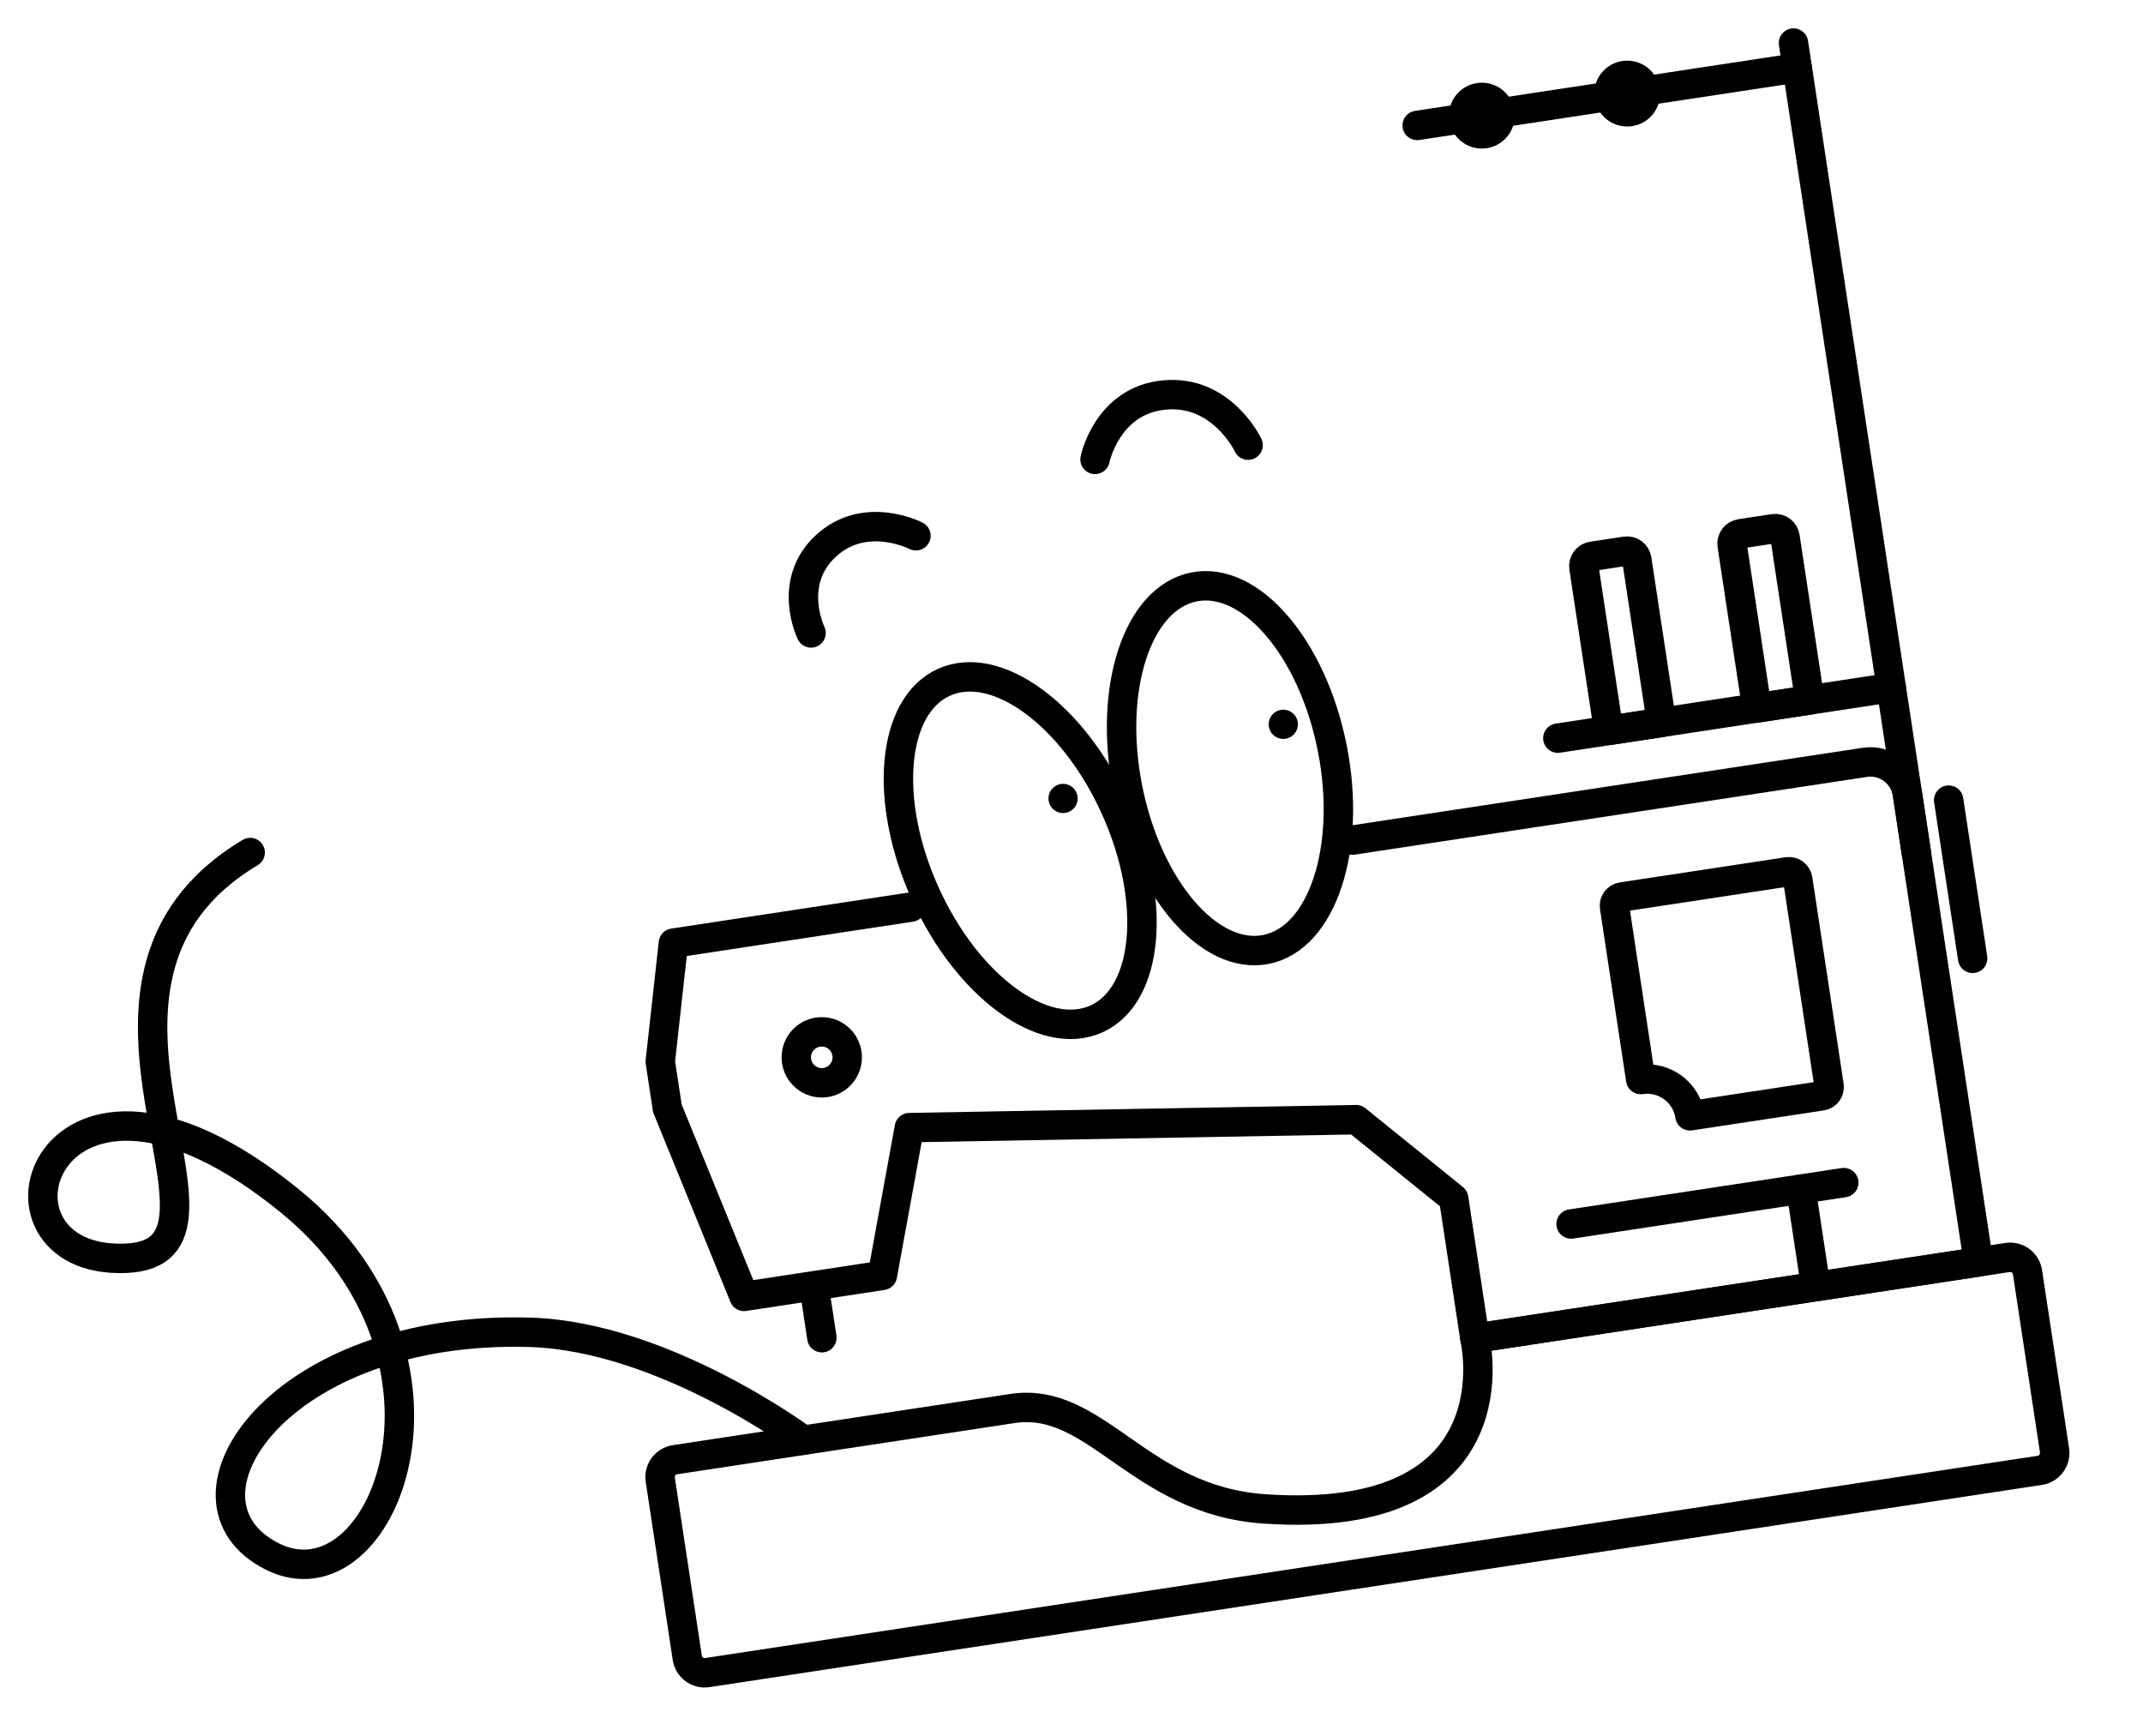 <?xml version="1.0" encoding="utf-8"?>
<!-- Generator: Adobe Illustrator 16.0.4, SVG Export Plug-In . SVG Version: 6.00 Build 0)  -->
<!DOCTYPE svg PUBLIC "-//W3C//DTD SVG 1.1//EN" "http://www.w3.org/Graphics/SVG/1.1/DTD/svg11.dtd">
<svg version="1.1" id="Layer_1" xmlns="http://www.w3.org/2000/svg" xmlns:xlink="http://www.w3.org/1999/xlink" x="0px" y="0px"
	 width="145.667px" height="118px" viewBox="0 0 145.667 118" enable-background="new 0 0 145.667 118" xml:space="preserve">
<g>
	<g>
		<circle cx="72.261" cy="54.268" r="0.992"/>
		<circle cx="87.229" cy="49.229" r="0.992"/>
		
			<ellipse transform="matrix(0.911 -0.413 0.413 0.911 -17.678 33.814)" fill="none" stroke="#000000" stroke-width="2" stroke-linecap="round" stroke-linejoin="round" stroke-miterlimit="10" cx="69.334" cy="57.776" rx="7.083" ry="12.556"/>
		<path fill="none" stroke="#000000" stroke-width="2" stroke-linecap="round" stroke-linejoin="round" stroke-miterlimit="10" d="
			M55.13,43.019c0,0-1.676-3.423,1.001-5.908c2.677-2.479,6.128-0.698,6.128-0.698"/>
		
			<ellipse transform="matrix(0.981 -0.195 0.195 0.981 -8.566 17.25)" fill="none" stroke="#000000" stroke-width="2" stroke-linecap="round" stroke-linejoin="round" stroke-miterlimit="10" cx="83.571" cy="52.25" rx="7.083" ry="12.558"/>
		<path fill="none" stroke="#000000" stroke-width="2" stroke-linecap="round" stroke-linejoin="round" stroke-miterlimit="10" d="
			M74.433,31.224c0,0,0.812-4.017,4.722-4.38c3.906-0.364,5.682,3.411,5.682,3.411"/>
	</g>
	<path fill="none" stroke="#000000" stroke-width="2" stroke-linecap="round" stroke-linejoin="round" stroke-miterlimit="10" d="
		M54.612,97.886c0,0-9.465-7.042-18.542-7.331c-17.107-0.544-25.106,11.449-17.561,15.234c7.546,3.785,14.371-13.456,1.175-24.18
		C3.018,68.065-2.254,85.964,8.557,85.521c9.609-0.392-6.3-18.758,8.448-27.576"/>
	
		<circle fill="none" stroke="#000000" stroke-width="2" stroke-linecap="round" stroke-linejoin="round" stroke-miterlimit="10" cx="100.725" cy="7.859" r="1.239"/>
	
		<circle fill="none" stroke="#000000" stroke-width="2" stroke-linecap="round" stroke-linejoin="round" stroke-miterlimit="10" cx="110.606" cy="6.36" r="1.239"/>
	<path fill="none" stroke="#000000" stroke-width="2" stroke-linecap="round" stroke-linejoin="round" stroke-miterlimit="10" d="
		M111.26,38.034l1.679,11.066l-3.594,0.545l-1.68-11.066c-0.057-0.379,0.2-0.718,0.569-0.773l2.251-0.342
		C110.865,37.406,111.202,37.654,111.26,38.034z"/>
	<path fill="none" stroke="#000000" stroke-width="2" stroke-linecap="round" stroke-linejoin="round" stroke-miterlimit="10" d="
		M121.335,36.505l1.679,11.066l-3.594,0.546l-1.679-11.066c-0.058-0.379,0.199-0.718,0.569-0.774l2.252-0.342
		C120.94,35.877,121.277,36.127,121.335,36.505z"/>
	<path fill="none" stroke="#000000" stroke-width="2" stroke-linecap="round" stroke-linejoin="round" stroke-miterlimit="10" d="
		M91.92,57.101l34.852-5.288c1.374-0.209,2.669,0.745,2.879,2.127l4.829,31.828l-34.227,5.192l-1.443-9.506l-6.623-5.352
		l-30.375,0.539l-1.833,10.043l-9.404,1.428l-3.748-9.196l-1.465-3.589l-0.481-3.174l0.892-8.051l16.144-2.45"/>
	
		<circle fill="none" stroke="#000000" stroke-width="2" stroke-linecap="round" stroke-linejoin="round" stroke-miterlimit="10" cx="55.858" cy="71.863" r="1.731"/>
	
		<line fill="none" stroke="#000000" stroke-width="2" stroke-linecap="round" stroke-linejoin="round" stroke-miterlimit="10" x1="55.372" y1="87.67" x2="55.865" y2="90.919"/>
	
		<line fill="none" stroke="#000000" stroke-width="2" stroke-linecap="round" stroke-linejoin="round" stroke-miterlimit="10" x1="106.793" y1="83.191" x2="125.327" y2="80.379"/>
	<path fill="none" stroke="#000000" stroke-width="2" stroke-linecap="round" stroke-linejoin="round" stroke-miterlimit="10" d="
		M122.197,59.755l2.131,14.044c0.049,0.325-0.176,0.633-0.501,0.682l-8.954,1.358c-0.242-1.599-1.74-2.709-3.348-2.466
		l-1.779-11.729c-0.049-0.323,0.177-0.63,0.502-0.68l11.269-1.711C121.842,59.205,122.148,59.432,122.197,59.755z"/>
	
		<line fill="none" stroke="#000000" stroke-width="2" stroke-linecap="round" stroke-linejoin="round" stroke-miterlimit="10" x1="130.256" y1="57.929" x2="121.91" y2="2.927"/>
	
		<line fill="none" stroke="#000000" stroke-width="2" stroke-linecap="round" stroke-linejoin="round" stroke-miterlimit="10" x1="122.165" y1="4.606" x2="96.332" y2="8.525"/>
	<path fill="none" stroke="#000000" stroke-width="2" stroke-linecap="round" stroke-linejoin="round" stroke-miterlimit="10" d="
		M46.717,112.677c0.099,0.652,0.708,1.102,1.359,1.003l90.577-13.745c0.65-0.099,1.1-0.708,1-1.359l-1.837-12.106
		c-0.099-0.652-0.708-1.101-1.359-1.002c0,0-31.629,4.8-36.205,5.493c0,0,3.062,12.789-14.313,11.594
		c-8.548-0.589-11.402-7.69-17.126-6.823c-3.444,0.523-22.932,3.48-22.932,3.48c-0.651,0.099-1.1,0.708-1,1.359L46.717,112.677z"/>
	
		<line fill="none" stroke="#000000" stroke-width="2" stroke-linecap="round" stroke-linejoin="round" stroke-miterlimit="10" x1="122.418" y1="80.821" x2="123.423" y2="87.445"/>
	
		<line fill="none" stroke="#000000" stroke-width="2" stroke-linecap="round" stroke-linejoin="round" stroke-miterlimit="10" x1="132.456" y1="54.382" x2="134.088" y2="65.135"/>
	
		<line fill="none" stroke="#000000" stroke-width="2" stroke-linecap="round" stroke-linejoin="round" stroke-miterlimit="10" x1="105.892" y1="50.17" x2="128.557" y2="46.73"/>
</g>
</svg>
